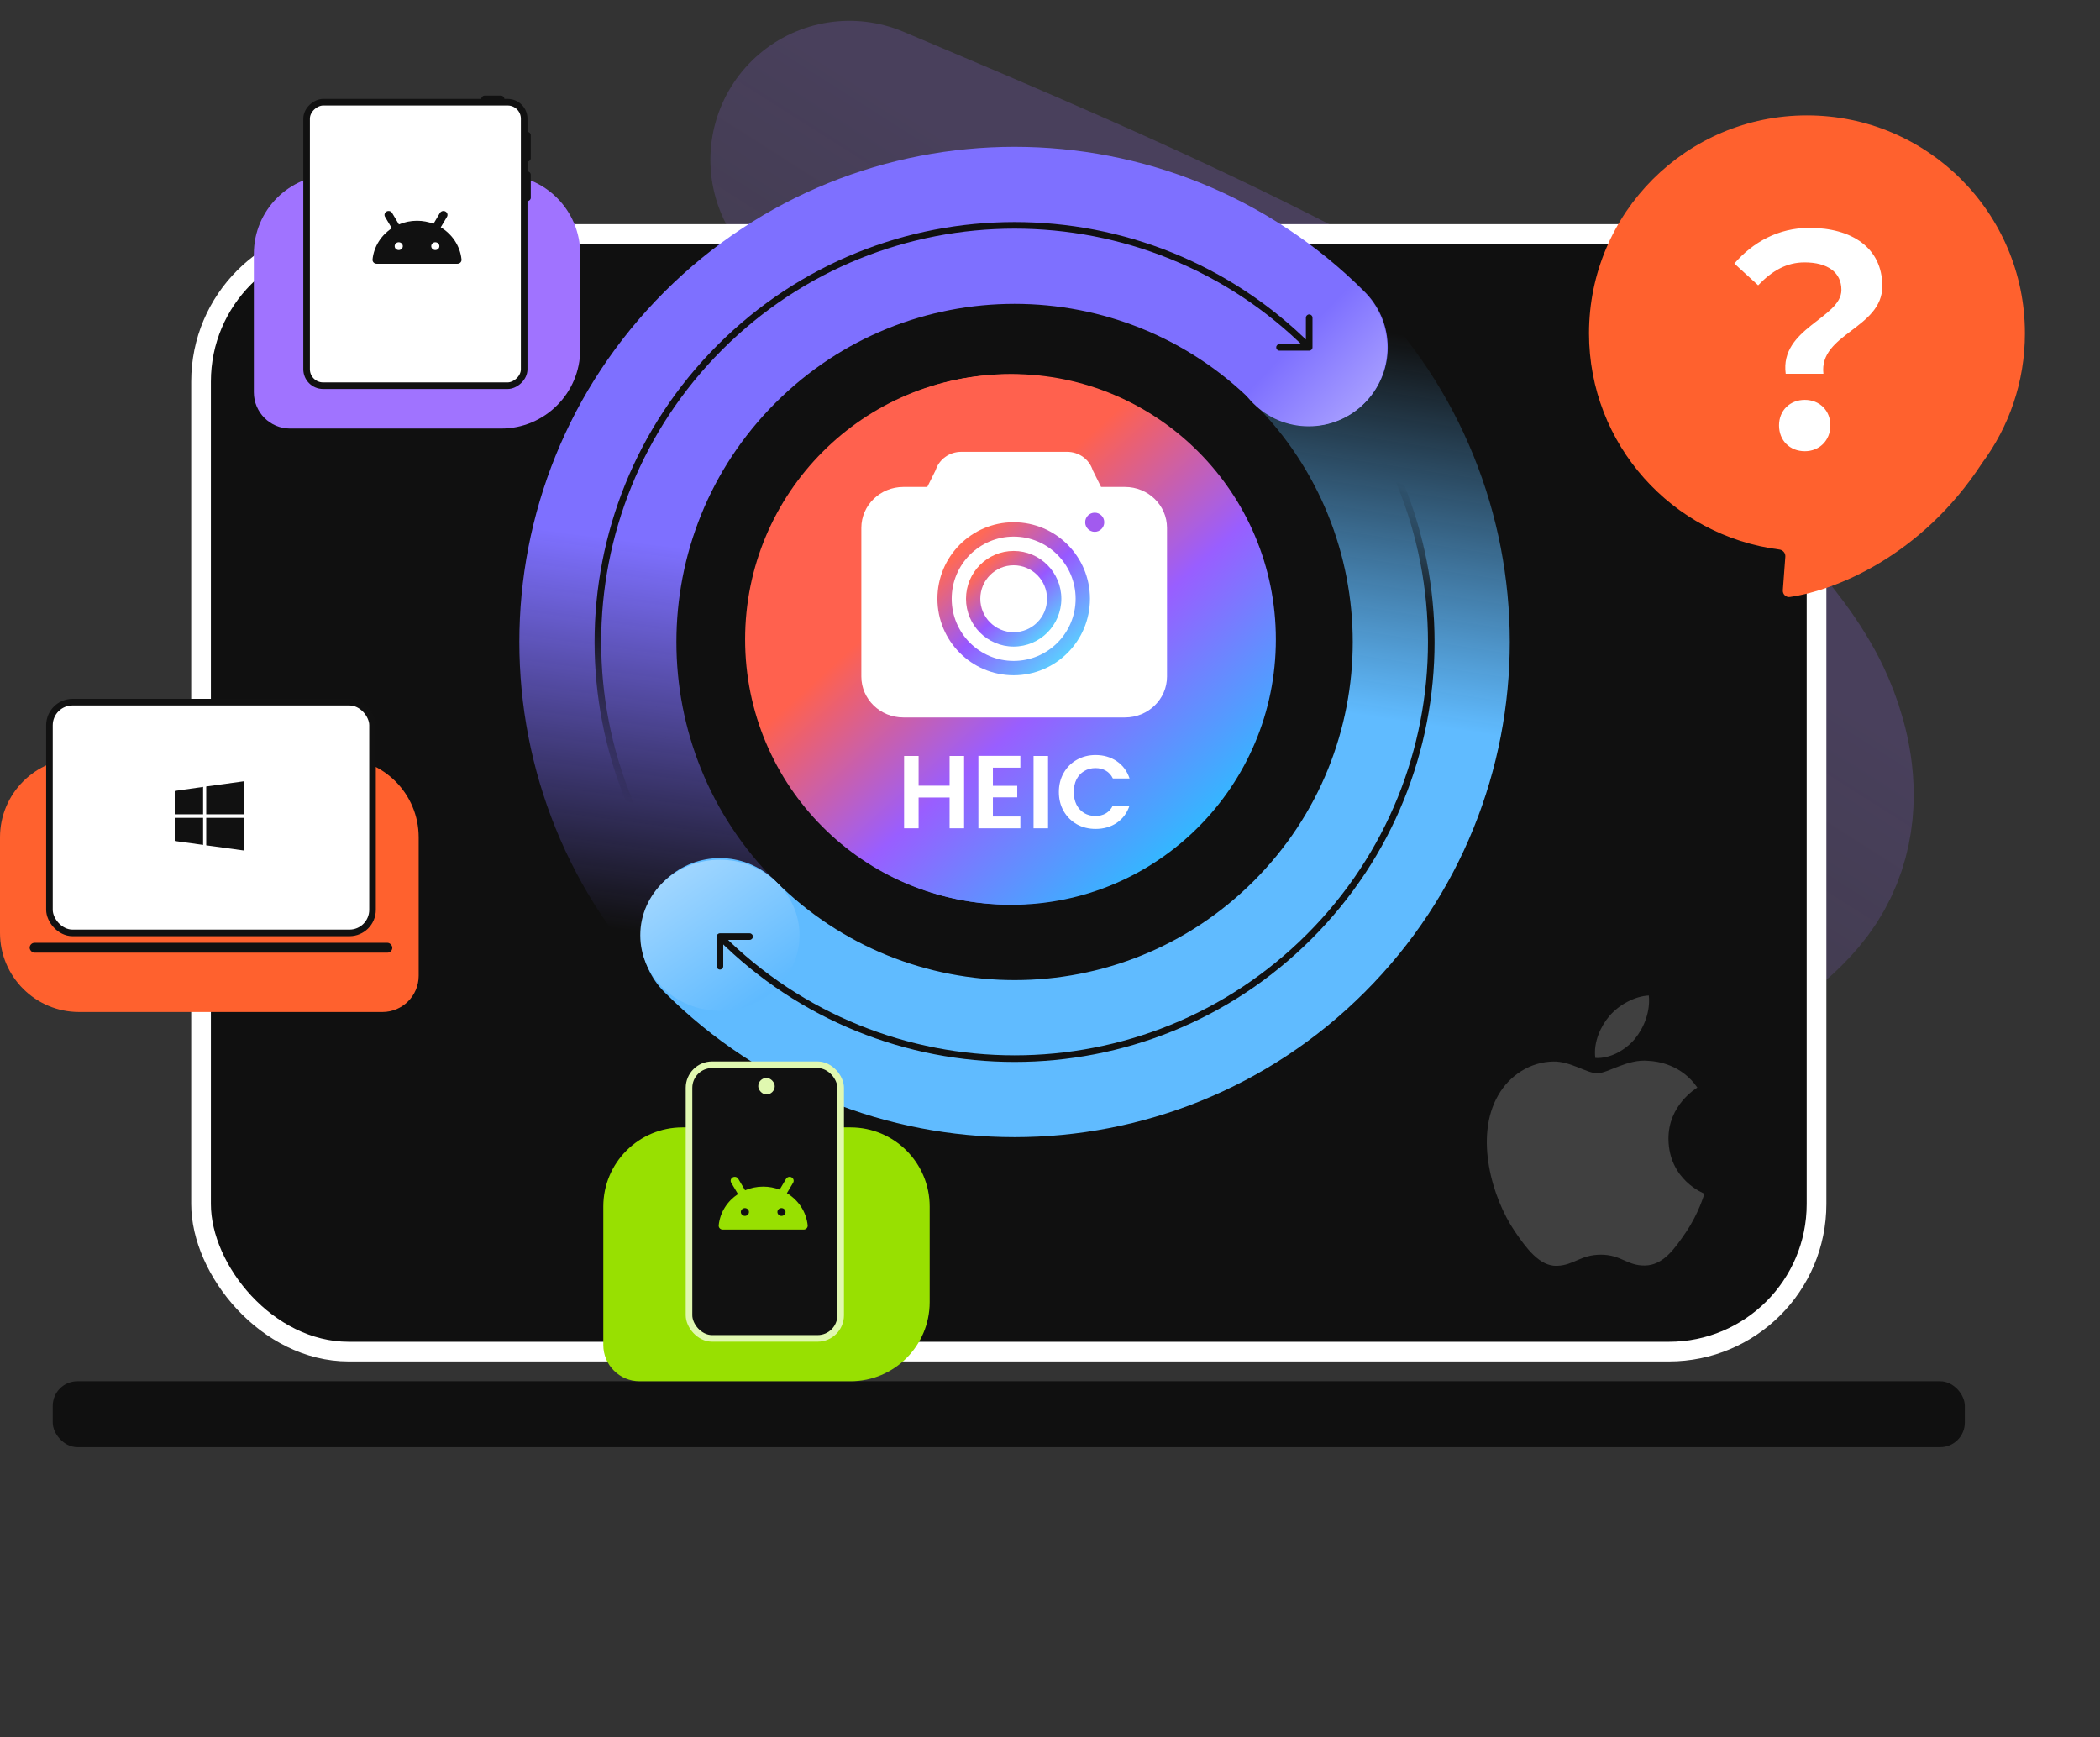 <svg fill="none" height="527" viewBox="0 0 637 527" width="637" xmlns="http://www.w3.org/2000/svg" xmlns:xlink="http://www.w3.org/1999/xlink"><rect x="0" y="0" width="637" height="527" fill="#333333" stroke="none"/><linearGradient id="a" gradientUnits="userSpaceOnUse" x1="415.597" x2="250.74" y1="121.581" y2="380.759"><stop offset="0" stop-color="#a073ff"/><stop offset="1" stop-color="#a073ff" stop-opacity="0"/></linearGradient><linearGradient id="b"><stop offset=".306" stop-color="#ff614e"/><stop offset=".623" stop-color="#995eff"/><stop offset="1" stop-color="#31b9ff"/></linearGradient><linearGradient id="c" gradientUnits="userSpaceOnUse" x1="260.467" x2="368.408" xlink:href="#b" y1="127.668" y2="247.935"/><linearGradient id="d" gradientUnits="userSpaceOnUse" x1="261.001" x2="369.076" xlink:href="#b" y1="127.591" y2="248.008"/><linearGradient id="e"><stop offset="0" stop-color="#ff6956"/><stop offset=".5" stop-color="#9758ff"/><stop offset="1" stop-color="#5cccff"/></linearGradient><linearGradient id="f" gradientUnits="userSpaceOnUse" x1="293.424" x2="323.238" xlink:href="#e" y1="165.706" y2="198.377"/><linearGradient id="g" gradientUnits="userSpaceOnUse" x1="298.694" x2="317.327" xlink:href="#e" y1="171.683" y2="192.102"/><linearGradient id="h" gradientUnits="userSpaceOnUse" x1="220.848" x2="205.368" y1="167.915" y2="284.329"><stop offset="0" stop-color="#7e70ff"/><stop offset="1" stop-color="#7e70ff" stop-opacity="0"/></linearGradient><linearGradient id="i" gradientUnits="userSpaceOnUse" x1="388.797" x2="371.321" y1="95.866" y2="210.642"><stop offset="0" stop-color="#5fbaff" stop-opacity="0"/><stop offset="1" stop-color="#60bbff"/></linearGradient><linearGradient id="j" gradientUnits="userSpaceOnUse" x1="380.615" x2="399.945" y1="122.637" y2="102.562"><stop offset=".004" stop-color="#a59cff"/><stop offset="1" stop-color="#7e70ff"/></linearGradient><linearGradient id="k" gradientUnits="userSpaceOnUse" x1="234.836" x2="197.373" y1="267.107" y2="293.15"><stop offset="0" stop-color="#a0d6ff"/><stop offset="1" stop-color="#5fbaff"/></linearGradient><linearGradient id="l"><stop offset="0" stop-color="#111" stop-opacity="0"/><stop offset="1" stop-color="#111"/></linearGradient><linearGradient id="m" gradientUnits="userSpaceOnUse" x1="198.082" x2="216.818" xlink:href="#l" y1="246.795" y2="203.226"/><linearGradient id="n" gradientUnits="userSpaceOnUse" x1="424.859" x2="411.922" xlink:href="#l" y1="146.422" y2="178.541"/><path d="m257.654 48.484c81.242 34.285 162.564 68.749 231.534 123.09 13.199 10.4 33.058 28.521 42.631 46.019 3.189 5.827 13.022 26.937-.226 42.524-13.41 15.775-35.451 20.682-44.953 23.386-68.99 19.63-132.472 20.865-195.863 25.101-30.886 2.064-107.768 5.312-142.835 12.272-14.757 2.929-29.944 5.88-46.114 14.865-35.386 19.662-19.647 40.041-11.369 52.253 17.769 26.216 51.547 46.647 77.167 59.925 34.597 17.932 60.769 26.548 100.596 34.106 21.778 4.133-.295 1.666 24.344-1.333 56.452-6.872-7.112-16.196-25.344-16.12-9.79.04-18.31.348-28.26 1.482-7.707.878-3.022-.259-3.173 1.317" opacity=".2" stroke="url(#a)" stroke-linecap="round" stroke-width="84.34"/><rect fill="#101010" height="339.03" rx="44.772" stroke="#fff" stroke-width="5.97" width="490.03" x="60.985" y="70.985"/><rect fill="#101010" height="20" rx="7.462" width="580" x="16" y="419"/><path d="m517 362.102c-.102.312-1.693 5.929-5.604 11.704-3.385 4.981-6.885 10.003-12.412 10.091-5.436.097-7.176-3.281-13.382-3.281-6.199 0-8.147 3.193-13.285 3.378-5.311.22-9.397-5.442-12.795-10.399-6.943-10.155-12.29-28.777-5.119-41.257 3.528-6.244 9.869-10.213 16.774-10.321 5.204-.1 10.155 3.566 13.315 3.566 3.247 0 9.237-4.435 15.555-3.772 2.646.114 10.046 1.119 14.813 8.11-.375.258-8.854 5.32-8.759 15.622.127 12.437 10.784 16.516 10.899 16.559zm-21.088-46.953c2.85-3.516 4.722-8.349 4.229-13.149-4.068.161-9.024 2.733-11.97 6.228-2.605 3.05-4.901 7.958-4.26 12.702 4.52.278 9.168-2.394 12.001-5.781z" fill="#fff" opacity=".2"/><circle cx="303.829" cy="191.239" fill="#101010" r="107.125"/><path d="m306.167 274.362c44.266 0 80.151-35.997 80.151-80.4s-35.885-80.4-80.151-80.4-80.151 35.997-80.151 80.4 35.885 80.4 80.151 80.4z" fill="url(#c)"/><path d="m306.758 274.467c44.321 0 80.251-36.041 80.251-80.499 0-44.459-35.93-80.499-80.251-80.499s-80.25 36.04-80.25 80.499c0 44.458 35.929 80.499 80.25 80.499z" fill="url(#d)"/><path d="m323.705 137.066c1.733 0 3.421.54 4.816 1.542 1.395 1.001 2.423 2.41 2.935 4.022l2.531 5.092h7.256c7.04 0 12.748 5.554 12.748 12.405v45.11c0 6.851-5.708 12.406-12.748 12.406h-67.221c-7.041 0-12.749-5.555-12.749-12.406v-45.11c0-6.851 5.708-12.405 12.749-12.405h7.255l2.531-5.092c.512-1.612 1.541-3.021 2.936-4.022 1.395-1.002 3.082-1.542 4.816-1.542z" fill="#fff"/><ellipse cx="332.064" cy="158.428" fill="#a25aef" rx="2.892" ry="2.901"/><ellipse cx="307.487" cy="181.633" fill="url(#f)" rx="23.135" ry="23.207"/><ellipse cx="307.477" cy="181.637" fill="#fff" rx="18.797" ry="18.856"/><ellipse cx="307.483" cy="181.637" fill="url(#g)" rx="14.46" ry="14.504"/><ellipse cx="307.481" cy="181.63" fill="#fff" rx="10.122" ry="10.153"/><path d="m292.445 229.321v21.945h-4.402v-9.338h-9.4v9.338h-4.402v-21.945h4.402v9.023h9.4v-9.023zm8.734 3.552v5.502h7.388v3.49h-7.388v5.816h8.331v3.585h-12.733v-21.977h12.733v3.584zm16.733-3.552v21.945h-4.402v-21.945zm3.28 10.941c0-2.159.482-4.088 1.446-5.785.985-1.719 2.316-3.05 3.993-3.993 1.698-.964 3.595-1.446 5.691-1.446 2.452 0 4.6.628 6.445 1.886 1.844 1.258 3.133 2.997 3.867 5.219h-5.062c-.503-1.048-1.216-1.834-2.138-2.358-.901-.524-1.949-.786-3.144-.786-1.278 0-2.421.304-3.427.912-.985.587-1.761 1.425-2.326 2.515-.545 1.09-.818 2.368-.818 3.836 0 1.446.273 2.724.818 3.835.565 1.09 1.341 1.939 2.326 2.547 1.006.587 2.149.88 3.427.88 1.195 0 2.243-.262 3.144-.786.922-.545 1.635-1.341 2.138-2.389h5.062c-.734 2.243-2.023 3.993-3.867 5.25-1.824 1.237-3.972 1.855-6.445 1.855-2.096 0-3.993-.471-5.691-1.415-1.677-.964-3.008-2.295-3.993-3.992-.964-1.698-1.446-3.626-1.446-5.785z" fill="#fff"/><path d="m397.122 105.376c-49.36-49.36-129.388-49.36-178.748 0s-49.36 129.388 0 178.748" stroke="url(#h)" stroke-linecap="round" stroke-width="47.64"/><path d="m397.131 105.373c49.36 49.36 49.36 129.388 0 178.748s-129.388 49.36-178.748 0" stroke="url(#i)" stroke-linecap="round" stroke-width="47.64"/><circle cx="396.971" cy="105.536" fill="url(#j)" r="23.792" transform="matrix(0 -1 1 0 291.435 502.507)"/><ellipse cx="218.368" cy="283.71" fill="url(#k)" rx="22.911" ry="24.15" transform="matrix(0 -1 1 0 -65.342 502.078)"/><path d="m397.122 106.376c.552 0 1-.448 1-1v-9c0-.552-.448-1-1-1s-1 .448-1 1v8h-8c-.552 0-1 .448-1 1s.448 1 1 1zm-179.455 178.455c.39.391 1.024.391 1.414 0 .391-.39.391-1.024 0-1.414zm1.414-1.414c-48.969-48.969-48.969-128.365 0-177.334l-1.414-1.414c-49.751 49.75-49.751 130.412 0 180.162zm0-177.334c48.97-48.969 128.365-48.969 177.334 0l1.414-1.414c-49.75-49.751-130.412-49.751-180.162 0z" fill="url(#m)"/><path d="m397.838 104.666c-.391-.391-1.024-.391-1.414 0-.391.39-.391 1.024 0 1.414zm-179.455 178.455c-.552 0-1 .448-1 1v9c0 .552.448 1 1 1s1-.448 1-1v-8h8c.552 0 1-.448 1-1s-.448-1-1-1zm178.041-177.041c48.969 48.969 48.969 128.365 0 177.334l1.414 1.414c49.75-49.75 49.75-130.412 0-180.162zm0 177.334c-48.97 48.969-128.365 48.969-177.334 0l-1.414 1.414c49.75 49.751 130.412 49.751 180.162 0z" fill="url(#n)"/><path d="m282 366c0-13.255-10.745-24-24-24h-51c-13.255 0-24 10.745-24 24v42c0 6.075 4.925 11 11 11h64c13.255 0 24-10.745 24-24z" fill="#98e001"/><rect fill="#111" height="83" rx="7" stroke="#e0f8b0" stroke-width="2" width="46" x="209" y="323"/><path d="m240.125 357.156c.591.325.796 1.049.459 1.617l-1.888 3.176c3.452 2.08 5.871 5.617 6.298 9.749.072.697-.498 1.302-1.227 1.302h-24.534c-.729 0-1.299-.605-1.227-1.302.408-3.951 2.638-7.357 5.85-9.467l-2.056-3.458c-.338-.568-.132-1.292.459-1.617.591-.324 1.344-.127 1.682.441l2.068 3.48c1.683-.717 3.542-1.114 5.491-1.114 1.759 0 3.445.324 4.994.914l1.949-3.28c.338-.568 1.091-.765 1.682-.441zm-14.173 9.326c-.68 0-1.232.53-1.232 1.185 0 .654.552 1.185 1.232 1.185.681 0 1.233-.531 1.233-1.185 0-.655-.552-1.185-1.233-1.185zm11.096 0c-.681 0-1.233.53-1.233 1.185 0 .654.552 1.185 1.233 1.185s1.232-.531 1.232-1.185c0-.655-.551-1.185-1.232-1.185z" fill="#98e001"/><rect fill="#e0f8b0" height="5" rx="2.5" width="5" x="230" y="327"/><path d="m176 77.004c0-13.255-10.745-24-24-24h-51c-13.255 0-24 10.745-24 24v42c0 6.075 4.925 11 11 11h64c13.255 0 24-10.745 24-24z" fill="#a073ff"/><rect fill="#fff" height="66" rx="5" stroke="#111" stroke-width="2" transform="matrix(0 -1 1 0 -24.004 210.004)" width="86" x="93" y="117.004"/><g fill="#111"><path d="m135.125 64.156c.591.325.796 1.049.459 1.617l-1.888 3.176c3.452 2.08 5.871 5.617 6.298 9.748.072.697-.498 1.302-1.227 1.302h-24.534c-.729 0-1.299-.605-1.227-1.302.408-3.95 2.638-7.357 5.85-9.466l-2.056-3.458c-.338-.568-.132-1.292.459-1.617.591-.325 1.344-.127 1.682.441l2.068 3.48c1.683-.717 3.542-1.114 5.491-1.114 1.759 0 3.445.324 4.994.914l1.949-3.279c.338-.568 1.091-.766 1.682-.441zm-14.173 9.325c-.68 0-1.232.531-1.232 1.185 0 .655.552 1.185 1.232 1.185.681 0 1.233-.531 1.233-1.185 0-.654-.552-1.185-1.233-1.185zm11.096 0c-.681 0-1.233.531-1.233 1.185 0 .655.552 1.185 1.233 1.185s1.232-.531 1.232-1.185c0-.654-.551-1.185-1.232-1.185z"/><rect height="2" rx="1" transform="matrix(0 1 -1 0 201.004 -120.996)" width="9" x="161" y="40.004"/><rect height="2" rx="1" transform="matrix(0 1 -1 0 213.004 -108.996)" width="9" x="161" y="52.004"/><rect height="2" rx="1" width="7" x="146" y="29"/></g><path d="m0 254c0-13.255 10.745-24 24-24h79c13.255 0 24 10.745 24 24v42c0 6.075-4.925 11-11 11h-92c-13.255 0-24-10.745-24-24z" fill="#ff612e"/><rect fill="#fff" height="70" rx="7" stroke="#111" stroke-width="2" width="98" x="15" y="213"/><rect fill="#111" height="3" rx="1.5" width="110" x="9" y="286"/><path d="m61.609 248.083v8.216l-8.61-1.19v-7.026zm0-9.382v8.319h-8.61v-7.09zm12.39 9.382v9.917l-11.445-1.575v-8.342zm0-11.083v10.02h-11.445v-8.445z" fill="#111"/><path clip-rule="evenodd" d="m548.113 35c-36.513 0-66.113 29.6-66.113 66.113 0 33.679 25.184 61.476 57.747 65.588 1.079.136 1.884 1.084 1.803 2.168l-.754 10.162c-.091 1.223.925 2.239 2.139 2.067 13.471-1.916 39.772-12.156 58.306-40.631 8.159-10.995 12.984-24.611 12.984-39.354 0-36.513-29.599-66.113-66.112-66.113z" fill="#ff612e" fill-rule="evenodd"/><path d="m541.662 113.384c-1.848-13.816 16.896-16.896 16.896-25.432 0-5.368-4.224-8.36-11.176-8.36-5.368 0-9.768 2.464-14.08 6.952l-7.216-6.6c5.632-6.512 13.376-10.824 22.792-10.824 12.76 0 22.088 5.984 22.088 17.688 0 12.848-19.272 14.432-17.864 26.576zm5.808 23.496c-4.576 0-7.832-3.256-7.832-7.832s3.344-7.744 7.832-7.744c4.4 0 7.744 3.168 7.744 7.744s-3.344 7.832-7.744 7.832z" fill="#fff"/></svg>